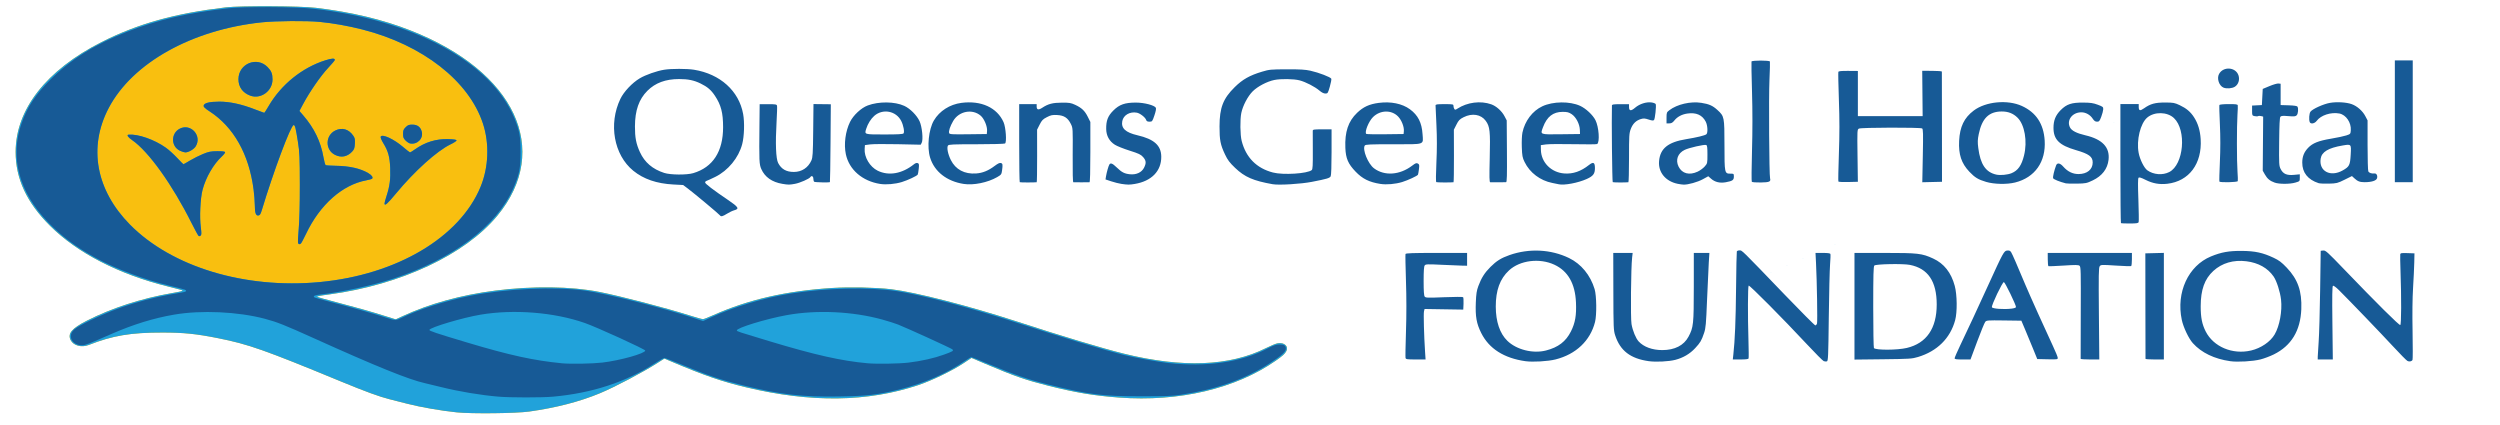 <?xml version="1.0" encoding="UTF-8" standalone="no"?>
<!-- Created with Inkscape (http://www.inkscape.org/) -->

<svg
   xmlns:dc="http://purl.org/dc/elements/1.1/"
   xmlns:cc="http://creativecommons.org/ns#"
   xmlns:rdf="http://www.w3.org/1999/02/22-rdf-syntax-ns#"
   xmlns:svg="http://www.w3.org/2000/svg"
   xmlns="http://www.w3.org/2000/svg"
   xmlns:sodipodi="http://sodipodi.sourceforge.net/DTD/sodipodi-0.dtd"
   xmlns:inkscape="http://www.inkscape.org/namespaces/inkscape"
   width="200"
   height="34"
   viewBox="0 0 46.014 7.646"
   version="1.1"
   id="svg5506"
   inkscape:version="0.92.4 (5da689c313, 2019-01-14)"
   sodipodi:docname="qghf-mobile-alt.svg">
  <defs
     id="defs5500" />
  <sodipodi:namedview
     id="base"
     pagecolor="#ffffff"
     bordercolor="#666666"
     borderopacity="1.0"
     inkscape:pageopacity="0.0"
     inkscape:pageshadow="2"
     inkscape:zoom="7.9195959"
     inkscape:cx="107.4381"
     inkscape:cy="20.978316"
     inkscape:document-units="mm"
     inkscape:current-layer="g6756"
     showgrid="false"
     units="px"
     inkscape:window-width="2560"
     inkscape:window-height="1330"
     inkscape:window-x="-12"
     inkscape:window-y="-12"
     inkscape:window-maximized="1" />
  <g
     inkscape:label="Layer 1"
     inkscape:groupmode="layer"
     id="layer1"
     transform="translate(0,-289.385)">
    <g
       transform="matrix(0.057,0,0,0.057,16.024,283.333)"
       id="g5483">
      <g
         id="g6756"
         transform="matrix(2.081,0,0,2.081,301.603,-251.23)">
        <g
           id="g6772"
           transform="matrix(0.494,0,0,0.494,-140.902,119.806)">
          <g
             id="g6075">
            <g
               id="g4749">
              <path
                 sodipodi:nodetypes="scssccccsccsssscscsssssccsscscssssccccsccccscsccscs"
                 inkscape:connector-curvature="0"
                 id="path4755"
                 d="m -138.243,233.151 c -4.911,-0.509 -11.276,-1.619 -15.449,-2.692 -1.965,-0.505 -4.465,-1.143 -5.556,-1.416 -3.173,-0.794 -7.558,-2.396 -15.214,-5.556 -24.187,-9.984 -29.072,-11.705 -38.629,-13.616 -6.878,-1.375 -10.832,-1.779 -17.462,-1.781 -10.025,-0.004 -15.684,0.949 -23.151,3.895 -2.273,0.897 -4.809,0.237 -5.699,-1.484 -1.067,-2.063 0.32,-3.724 5.154,-6.173 7.79,-3.948 17.145,-6.977 26.587,-8.611 2.983,-0.516 3.564,-0.675 3.305,-0.904 -0.061,-0.054 -2.107,-0.594 -4.548,-1.201 -15.45,-3.842 -28.41,-10.52 -36.996,-19.062 -7.321,-7.284 -10.81,-14.759 -10.81,-23.163 0,-13.378 9.667,-25.746 26.982,-34.519 11.404,-5.779 23.033,-9.03 39.02,-10.911 4.698,-0.553 23.302,-0.461 28.31,0.14 11.259,1.35 20.941,3.667 29.73,7.113 32.811,12.865 44.352,37.462 27.286,58.154 -10.084,12.227 -30.341,21.726 -52.782,24.751 -3.393,0.457 -3.99,0.583 -3.777,0.797 0.074,0.074 2.8,0.833 6.057,1.685 6.599,1.727 10.113,2.723 15.155,4.294 l 3.412,1.064 2.012,-0.936 c 8.505,-3.958 18.542,-6.737 29.258,-8.101 11.758,-1.497 23.839,-1.342 32.682,0.417 6.789,1.351 20.746,4.986 28.292,7.368 2.1,0.663 4.005,1.206 4.233,1.206 0.228,0 1.725,-0.582 3.325,-1.293 11.028,-4.898 22.942,-7.619 37.306,-8.519 5.649,-0.354 13.607,-0.183 18.527,0.397 7.435,0.877 24.31,5.206 39.284,10.078 14.392,4.682 27.03,8.483 33.734,10.145 18.396,4.561 33.404,3.966 44.784,-1.778 1.417,-0.715 3.038,-1.381 3.602,-1.48 2.019,-0.353 3.475,0.967 2.704,2.45 -0.457,0.879 -1.12,1.48 -3.333,3.024 -12.61,8.797 -30.399,12.982 -49.212,11.579 -7.834,-0.584 -13.607,-1.549 -22.225,-3.713 -7.083,-1.779 -10.671,-3.029 -19.67,-6.851 l -4.456,-1.893 -2.423,1.617 c -3.537,2.36 -10.083,5.532 -14.341,6.949 -15.976,5.316 -33.6,5.541 -53.964,0.69 -7.686,-1.831 -13.18,-3.728 -23.722,-8.19 l -2.026,-0.858 -2.075,1.329 c -4.658,2.983 -13.385,7.578 -18.181,9.574 -6.308,2.625 -13.736,4.55 -22.127,5.732 -4.212,0.593 -18.163,0.75 -22.916,0.257 z"
                 style="fill:#f9bf0f;stroke-width:0.265" />
              <path
                 sodipodi:nodetypes="scssccccsccsssscscsssssccsscscssssccccsccccscsccscsssscsssssccccsccscccscsscscsccscccsscccccccccscscccsccccsccccscccscssccscccccccsccccscsccsccsscc"
                 inkscape:connector-curvature="0"
                 id="path4753"
                 d="m -138.243,233.151 c -4.911,-0.509 -11.276,-1.619 -15.449,-2.692 -1.965,-0.505 -4.465,-1.143 -5.556,-1.416 -3.173,-0.794 -7.558,-2.396 -15.214,-5.556 -24.187,-9.984 -29.072,-11.705 -38.629,-13.616 -6.878,-1.375 -10.832,-1.779 -17.462,-1.781 -10.025,-0.004 -15.684,0.949 -23.151,3.895 -2.273,0.897 -4.809,0.237 -5.699,-1.484 -1.067,-2.063 0.32,-3.724 5.154,-6.173 7.79,-3.948 17.145,-6.977 26.587,-8.611 2.983,-0.516 3.564,-0.675 3.305,-0.904 -0.061,-0.054 -2.107,-0.594 -4.548,-1.201 -15.45,-3.842 -28.41,-10.52 -36.996,-19.062 -7.321,-7.284 -10.81,-14.759 -10.81,-23.163 0,-13.378 9.667,-25.746 26.982,-34.519 11.404,-5.779 23.033,-9.03 39.02,-10.911 4.698,-0.553 23.302,-0.461 28.31,0.14 11.259,1.35 20.941,3.667 29.73,7.113 32.811,12.865 44.352,37.462 27.286,58.154 -10.084,12.227 -30.341,21.726 -52.782,24.751 -3.393,0.457 -3.99,0.583 -3.777,0.797 0.074,0.074 2.8,0.833 6.057,1.685 6.599,1.727 10.113,2.723 15.155,4.294 l 3.412,1.064 2.012,-0.936 c 8.505,-3.958 18.542,-6.737 29.258,-8.101 11.758,-1.497 23.839,-1.342 32.682,0.417 6.789,1.351 20.746,4.986 28.292,7.368 2.1,0.663 4.005,1.206 4.233,1.206 0.228,0 1.725,-0.582 3.325,-1.293 11.028,-4.898 22.942,-7.619 37.306,-8.519 5.649,-0.354 13.607,-0.183 18.527,0.397 7.435,0.877 24.31,5.206 39.284,10.078 14.392,4.682 27.03,8.483 33.734,10.145 18.396,4.561 33.404,3.966 44.784,-1.778 1.417,-0.715 3.038,-1.381 3.602,-1.48 2.019,-0.353 3.475,0.967 2.704,2.45 -0.457,0.879 -1.12,1.48 -3.333,3.024 -12.61,8.797 -30.399,12.982 -49.212,11.579 -7.834,-0.584 -13.607,-1.549 -22.225,-3.713 -7.083,-1.779 -10.671,-3.029 -19.67,-6.851 l -4.456,-1.893 -2.423,1.617 c -3.537,2.36 -10.083,5.532 -14.341,6.949 -15.976,5.316 -33.6,5.541 -53.964,0.69 -7.686,-1.831 -13.18,-3.728 -23.722,-8.19 l -2.026,-0.858 -2.075,1.329 c -4.658,2.983 -13.385,7.578 -18.181,9.574 -6.308,2.625 -13.736,4.55 -22.127,5.732 -4.212,0.593 -18.163,0.75 -22.916,0.257 z m -42.965,-40.908 c 24.15,-2.273 43.993,-14.021 50.539,-29.919 2.528,-6.139 2.812,-13.556 0.76,-19.836 -4.379,-13.403 -18.944,-24.767 -37.938,-29.601 -4.359,-1.109 -9.099,-1.953 -13.323,-2.371 -4.094,-0.405 -13.753,-0.333 -18.224,0.137 -21.937,2.304 -40.602,12.734 -48.056,26.855 -6.518,12.348 -4.052,25.86 6.703,36.732 13.129,13.27 36.084,20.212 59.539,18.003 z m -6.786,-12.286 c -0.085,-0.222 0.008,-2.216 0.207,-4.432 0.23,-2.569 0.357,-7.576 0.348,-13.818 -0.012,-8.749 -0.075,-10.183 -0.596,-13.494 -0.699,-4.447 -0.914,-5.292 -1.344,-5.292 -0.89,0 -6.302,14.46 -10.003,26.723 -0.382,1.266 -0.6,1.605 -1.074,1.672 -0.81,0.115 -1.125,-0.799 -1.125,-3.263 0,-1.074 -0.179,-3.316 -0.397,-4.981 -1.444,-11.017 -6.268,-19.561 -13.797,-24.441 -1.475,-0.956 -1.936,-1.396 -1.883,-1.795 0.111,-0.836 1.799,-1.267 4.965,-1.267 3.3,-1.7e-4 7.003,0.811 11.211,2.457 1.49,0.583 2.775,1.059 2.857,1.059 0.081,0 0.691,-0.934 1.354,-2.076 3.944,-6.789 10.538,-12.118 17.843,-14.423 2.076,-0.655 2.982,-0.69 2.982,-0.116 0,0.144 -0.966,1.292 -2.146,2.551 -2.282,2.434 -5.738,7.419 -7.757,11.189 l -1.224,2.285 1.223,1.42 c 3.438,3.989 5.482,8.225 6.338,13.137 0.218,1.253 0.524,2.357 0.68,2.453 0.155,0.096 1.574,0.192 3.153,0.213 4.281,0.057 7.721,0.828 10.211,2.287 1.125,0.659 1.619,1.369 1.227,1.762 -0.121,0.121 -0.928,0.35 -1.795,0.509 -7.526,1.384 -14.599,7.655 -18.946,16.801 -0.755,1.588 -1.501,2.975 -1.658,3.082 -0.438,0.299 -0.684,0.241 -0.854,-0.201 z m -31.216,-2.186 c -0.164,-0.104 -1.161,-1.915 -2.215,-4.025 -6.046,-12.099 -13.516,-22.535 -18.673,-26.087 -1.363,-0.939 -1.828,-1.663 -1.105,-1.721 2.987,-0.242 8.128,1.564 11.692,4.106 0.91,0.649 2.495,2.08 3.522,3.181 1.027,1.1 1.924,2 1.992,2 0.068,0 1.002,-0.528 2.076,-1.173 1.073,-0.645 2.904,-1.561 4.068,-2.035 1.824,-0.743 2.443,-0.865 4.473,-0.878 1.564,-0.01 2.392,0.088 2.462,0.292 0.058,0.169 -0.39,0.764 -0.994,1.323 -2.671,2.469 -5.059,6.6 -6.094,10.541 -0.698,2.656 -0.97,8.578 -0.541,11.766 0.237,1.764 0.231,2.304 -0.032,2.567 -0.183,0.183 -0.467,0.247 -0.631,0.143 z m 58.374,-10.235 c 0,-0.214 0.282,-1.256 0.627,-2.315 1.011,-3.105 1.307,-5.357 1.159,-8.826 -0.151,-3.552 -0.648,-5.32 -2.213,-7.863 -0.528,-0.858 -0.875,-1.712 -0.788,-1.939 0.384,-1 4.123,0.703 7.035,3.206 1.091,0.938 2.073,1.709 2.182,1.714 0.109,0.005 0.764,-0.394 1.455,-0.886 3.291,-2.343 6.679,-3.395 10.561,-3.282 1.849,0.054 2.602,0.171 2.602,0.403 0,0.18 -0.833,0.727 -1.852,1.215 -4.277,2.051 -11.351,8.419 -17.179,15.467 -2.709,3.276 -3.591,4.039 -3.591,3.108 z m -15.538,-15.246 c -3.162,-1.565 -3.109,-6.114 0.088,-7.662 2.127,-1.029 4.21,-0.427 5.617,1.625 0.524,0.763 0.603,1.155 0.517,2.551 -0.085,1.387 -0.226,1.781 -0.883,2.48 -1.512,1.608 -3.403,1.964 -5.339,1.006 z m -48.684,-1.289 c -2.905,-1.319 -2.945,-5.508 -0.066,-6.954 3.458,-1.738 7.028,2.244 4.981,5.556 -0.574,0.929 -2.249,1.907 -3.266,1.907 -0.291,0 -1.033,-0.229 -1.648,-0.508 z m 72.228,-2.308 c -0.326,-0.066 -0.951,-0.477 -1.389,-0.915 -0.666,-0.666 -0.796,-1.006 -0.796,-2.078 0,-1.079 0.129,-1.411 0.814,-2.096 0.682,-0.682 1.019,-0.814 2.081,-0.814 1.561,0 2.527,0.682 2.945,2.077 0.66,2.204 -1.335,4.293 -3.655,3.826 z m -50.192,-15.016 c -2.381,-0.88 -3.711,-2.741 -3.698,-5.175 0.025,-4.856 5.799,-7.24 9.159,-3.782 1.199,1.234 1.536,2.087 1.536,3.89 0,3.627 -3.681,6.293 -6.996,5.068 z m 602.253,-11.35 c -266.155,116.449 -133.077,58.225 0,0 z"
                 style="fill:#21a2da;stroke-width:0.265" />
            </g>
            <g
               id="g4839">
              <g
                 transform="translate(3.8791446e-6)"
                 id="g4809">
                <path
                   sodipodi:nodetypes="cccccsscssccccsssscscscscccccscsccscscccsscscscscssssscscccssscsccsccscscscsscccsssssccccsccscscscsccsccccccccsccscccccccsccccccccccsccccccccscssccccccccccsccccscsccsccss"
                   inkscape:connector-curvature="0"
                   id="path4751"
                   d="m -125.116,228.225 c -5.636,-0.483 -12.353,-1.608 -17.992,-3.014 -1.965,-0.49 -4.227,-1.036 -5.027,-1.214 -5.066,-1.125 -15.324,-5.276 -34.907,-14.125 -9.125,-4.123 -11.57,-5.094 -15.364,-6.099 -8.478,-2.245 -19.982,-2.774 -28.504,-1.31 -6.425,1.103 -12.773,3.054 -19.518,5.996 -7.535,3.287 -8.451,3.64 -9.472,3.644 -1.871,0.009 -3.466,-1.26 -3.466,-2.758 0,-1.738 1.04,-2.608 6.017,-5.039 8.744,-4.27 18.09,-7.122 28.749,-8.774 1.458,-0.226 1.801,-0.518 1.058,-0.902 -0.218,-0.113 -2.242,-0.64 -4.498,-1.171 -8.005,-1.885 -17.259,-5.364 -23.68,-8.9 -6.105,-3.362 -10.609,-6.742 -14.817,-11.118 -9.151,-9.516 -12.062,-20.442 -8.294,-31.126 1.796,-5.092 4.351,-8.968 8.944,-13.568 6.404,-6.414 14.033,-11.186 24.238,-15.16 9.649,-3.758 19.244,-5.976 31.865,-7.366 4.869,-0.536 21.082,-0.451 26.419,0.139 31.546,3.488 56.044,16.77 63.278,34.31 1.658,4.02 1.981,5.768 1.981,10.716 0,5.13 -0.391,7.092 -2.265,11.377 -5.218,11.928 -19.051,22.31 -37.951,28.483 -6.275,2.05 -16.501,4.27 -22.495,4.884 -1.849,0.189 -2.519,0.465 -2.109,0.868 0.144,0.142 2.406,0.796 5.025,1.454 5.491,1.378 14.971,4.058 17.84,5.044 2.443,0.839 2.887,0.84 4.538,0.003 5.124,-2.597 13.868,-5.397 21.808,-6.986 11.214,-2.243 26.354,-2.911 36.002,-1.588 6.2,0.85 24.575,5.483 33.67,8.489 l 3.261,1.078 2.559,-1.187 c 7.083,-3.286 16.551,-6.119 24.917,-7.455 11.096,-1.773 24.496,-2.09 33.306,-0.788 C 7.43,196.16 22.901,200.211 36.861,204.713 c 15.349,4.95 28.285,8.854 34.475,10.403 3.27,0.819 10.831,2.189 14.023,2.542 12.011,1.328 22.854,-0.248 31.076,-4.516 2.038,-1.058 2.751,-1.298 3.85,-1.298 1.52,0 1.984,0.314 1.984,1.345 0,0.923 -1.345,2.139 -5.002,4.526 -7.633,4.981 -16.838,8.25 -27.938,9.921 -2.613,0.393 -4.839,0.477 -12.568,0.473 -12.348,-0.006 -16.221,-0.496 -29.104,-3.683 -6.144,-1.52 -10.723,-3.097 -18.762,-6.464 -2.825,-1.183 -5.26,-2.151 -5.412,-2.151 -0.152,0 -0.937,0.461 -1.743,1.024 -5.78,4.036 -13.078,7.22 -21.045,9.183 -6.607,1.627 -9.926,2.008 -18.787,2.156 -11.619,0.194 -18.368,-0.591 -30.223,-3.514 -6.874,-1.695 -10.809,-3.019 -18.54,-6.237 -3.1,-1.291 -5.828,-2.347 -6.061,-2.347 -0.234,0 -1.567,0.743 -2.962,1.651 -9.069,5.9 -19.704,9.387 -32.039,10.507 -3.477,0.316 -13.464,0.31 -17.198,-0.01 z m 32.678,-10.697 c 5.554,-0.649 13.492,-2.871 13.492,-3.776 0,-0.407 -15.253,-7.366 -19.019,-8.677 -9.649,-3.359 -22.218,-4.357 -32.707,-2.599 -5.591,0.937 -15.803,3.973 -16.066,4.776 -0.105,0.32 1.843,0.974 11.7,3.93 13.533,4.058 21.133,5.722 30.03,6.574 2.63,0.252 9.532,0.127 12.569,-0.228 z m 96.176,0.008 c 4.022,-0.479 8.103,-1.397 11.111,-2.497 2.953,-1.08 3.162,-1.214 2.646,-1.686 -0.391,-0.358 -13.981,-6.559 -17.066,-7.788 -0.873,-0.348 -3.076,-1.044 -4.895,-1.548 -9.267,-2.566 -20.552,-3.1 -29.936,-1.416 -6.547,1.175 -16.015,4.079 -15.763,4.835 0.109,0.326 0.138,0.335 10.113,3.345 14.452,4.361 22.747,6.227 30.956,6.964 2.874,0.258 9.866,0.144 12.834,-0.21 z M -181.208,192.242 c 24.15,-2.273 43.993,-14.021 50.539,-29.919 2.528,-6.139 2.812,-13.556 0.76,-19.836 -4.379,-13.403 -18.944,-24.767 -37.938,-29.601 -4.359,-1.109 -9.099,-1.953 -13.323,-2.371 -4.094,-0.405 -13.753,-0.333 -18.224,0.137 -21.937,2.304 -40.602,12.734 -48.056,26.855 -6.518,12.348 -4.052,25.86 6.703,36.732 13.129,13.27 36.084,20.212 59.539,18.003 z m -6.786,-12.286 c -0.085,-0.222 0.008,-2.216 0.207,-4.432 0.23,-2.569 0.357,-7.576 0.348,-13.818 -0.012,-8.749 -0.075,-10.183 -0.596,-13.494 -0.699,-4.447 -0.914,-5.292 -1.344,-5.292 -0.89,0 -6.302,14.46 -10.003,26.723 -0.382,1.266 -0.6,1.605 -1.074,1.672 -0.81,0.115 -1.125,-0.799 -1.125,-3.263 0,-1.074 -0.179,-3.316 -0.397,-4.981 -1.444,-11.017 -6.268,-19.561 -13.797,-24.441 -1.475,-0.956 -1.936,-1.396 -1.883,-1.795 0.111,-0.836 1.799,-1.267 4.965,-1.267 3.3,-1.7e-4 7.003,0.811 11.211,2.457 1.49,0.583 2.775,1.059 2.857,1.059 0.081,0 0.691,-0.934 1.354,-2.076 3.944,-6.789 10.538,-12.118 17.843,-14.423 2.076,-0.655 2.982,-0.69 2.982,-0.116 0,0.144 -0.966,1.292 -2.146,2.551 -2.282,2.434 -5.738,7.419 -7.757,11.189 l -1.224,2.285 1.223,1.42 c 3.438,3.989 5.482,8.225 6.338,13.137 0.218,1.253 0.524,2.357 0.68,2.453 0.155,0.096 1.574,0.192 3.153,0.213 4.281,0.057 7.721,0.828 10.211,2.287 1.125,0.659 1.619,1.369 1.227,1.762 -0.121,0.121 -0.928,0.35 -1.795,0.509 -7.526,1.384 -14.599,7.655 -18.946,16.801 -0.755,1.588 -1.501,2.975 -1.658,3.082 -0.438,0.299 -0.684,0.241 -0.854,-0.201 z m -31.216,-2.186 c -0.164,-0.104 -1.161,-1.915 -2.215,-4.025 -6.046,-12.099 -13.516,-22.535 -18.673,-26.087 -1.363,-0.939 -1.828,-1.663 -1.105,-1.721 2.987,-0.242 8.128,1.564 11.692,4.106 0.91,0.649 2.495,2.08 3.522,3.181 1.027,1.1 1.924,2 1.992,2 0.068,0 1.002,-0.528 2.076,-1.173 1.073,-0.645 2.904,-1.561 4.068,-2.035 1.824,-0.743 2.443,-0.865 4.473,-0.878 1.564,-0.01 2.392,0.088 2.462,0.292 0.058,0.169 -0.39,0.764 -0.994,1.323 -2.671,2.469 -5.059,6.6 -6.094,10.541 -0.698,2.656 -0.97,8.578 -0.54,11.766 0.237,1.764 0.231,2.304 -0.032,2.567 -0.183,0.183 -0.467,0.247 -0.631,0.143 z m 58.374,-10.235 c 0,-0.214 0.282,-1.256 0.627,-2.315 1.011,-3.105 1.307,-5.357 1.159,-8.826 -0.151,-3.552 -0.648,-5.32 -2.213,-7.863 -0.528,-0.858 -0.875,-1.712 -0.788,-1.939 0.384,-1 4.123,0.703 7.035,3.206 1.091,0.938 2.073,1.709 2.182,1.714 0.109,0.005 0.764,-0.394 1.455,-0.886 3.291,-2.343 6.679,-3.395 10.561,-3.282 1.849,0.054 2.602,0.171 2.602,0.403 0,0.18 -0.833,0.727 -1.852,1.215 -4.277,2.051 -11.351,8.419 -17.179,15.467 -2.709,3.276 -3.591,4.039 -3.591,3.108 z m -15.538,-15.246 c -3.162,-1.565 -3.109,-6.114 0.088,-7.662 2.127,-1.029 4.21,-0.427 5.617,1.625 0.524,0.763 0.603,1.155 0.517,2.551 -0.085,1.387 -0.226,1.781 -0.883,2.48 -1.512,1.608 -3.403,1.964 -5.339,1.006 z m -48.684,-1.289 c -2.905,-1.319 -2.945,-5.508 -0.066,-6.954 3.458,-1.738 7.028,2.244 4.981,5.556 -0.574,0.929 -2.249,1.907 -3.266,1.907 -0.291,0 -1.033,-0.229 -1.648,-0.508 z m 72.228,-2.308 c -0.326,-0.066 -0.951,-0.477 -1.389,-0.915 -0.666,-0.666 -0.796,-1.006 -0.796,-2.078 0,-1.079 0.129,-1.411 0.814,-2.096 0.682,-0.682 1.019,-0.814 2.081,-0.814 1.561,0 2.527,0.682 2.945,2.077 0.66,2.204 -1.335,4.293 -3.655,3.826 z m -50.192,-15.016 c -2.381,-0.88 -3.711,-2.741 -3.698,-5.175 0.025,-4.856 5.799,-7.24 9.159,-3.782 1.199,1.234 1.536,2.087 1.536,3.89 0,3.627 -3.681,6.293 -6.996,5.068 z"
                   style="fill:#175a96;stroke-width:0.265" />
              </g>
            </g>
          </g>
          <g
             transform="matrix(24.092,0,0,24.092,-5.722,-6974.181)"
             id="layer1-5"
             inkscape:label="Layer 1">
            <g
               id="g5483-6"
               transform="matrix(0.042,0,0,0.042,0.918,289.55)">
              <g
                 id="g4749-8">
                <path
                   sodipodi:nodetypes="cc"
                   inkscape:connector-curvature="0"
                   id="path4753-4"
                   d="m 399.232,122.326 c -266.155,116.449 -133.077,58.225 0,0 z"
                   style="fill:#21a2da;stroke-width:0.265" />
              </g>
              <g
                 id="g4839-2">
                <g
                   transform="translate(3.8791446e-6)"
                   id="g4809-6">
                  <path
                     inkscape:connector-curvature="0"
                     id="path4751-4"
                     d="m -274.83,142.317 c -162.062,104.731 -81.031,52.366 0,0 z m 453.845,70.592 c -6.661,-0.941 -11.296,-3.889 -13.717,-8.726 -1.486,-2.968 -1.864,-5.102 -1.688,-9.525 0.105,-2.645 0.264,-3.674 0.782,-5.07 0.942,-2.539 1.944,-4.122 3.763,-5.941 1.876,-1.876 3.326,-2.778 5.925,-3.686 6.117,-2.137 12.835,-1.799 18.472,0.929 3.757,1.818 6.624,5.306 7.937,9.655 0.606,2.008 0.681,7.993 0.127,10.186 -1.466,5.803 -5.922,10.034 -12.249,11.628 -2.368,0.597 -7.062,0.872 -9.352,0.549 z m 6.368,-3.321 c 3.824,-0.982 6.181,-2.785 7.757,-5.934 1.331,-2.659 1.735,-4.995 1.557,-9 -0.259,-5.828 -2.485,-9.725 -6.676,-11.686 -4.607,-2.156 -10.709,-1.394 -14.12,1.764 -2.804,2.596 -4.11,6.175 -4.099,11.238 0.01,4.654 1.253,8.332 3.584,10.601 2.851,2.776 7.947,4.057 11.996,3.017 z m 31.914,3.313 c -5.695,-0.799 -8.872,-3.239 -10.43,-8.011 -0.505,-1.548 -0.539,-2.347 -0.565,-13.617 l -0.029,-11.972 h 3.011 3.011 l -0.162,1.389 c -0.368,3.155 -0.515,18.837 -0.193,20.704 0.354,2.053 1.332,4.426 2.222,5.389 1.58,1.71 4.236,2.681 7.333,2.681 3.854,0 6.692,-1.451 8.135,-4.158 1.538,-2.886 1.641,-3.85 1.645,-15.487 l 0.004,-10.517 h 2.419 2.419 l -0.191,2.977 c -0.105,1.637 -0.345,6.846 -0.535,11.576 -0.304,7.61 -0.411,8.795 -0.926,10.306 -0.82,2.404 -1.14,2.948 -2.776,4.715 -1.631,1.762 -3.717,2.986 -6.164,3.617 -2.043,0.527 -5.992,0.723 -8.226,0.41 z m 54.319,-0.006 c -0.286,-0.107 -2.621,-2.448 -5.19,-5.203 -7.464,-8.005 -17.874,-18.488 -18.121,-18.248 -0.266,0.258 -0.301,9.392 -0.065,16.977 0.09,2.91 0.108,5.44 0.039,5.622 -0.087,0.231 -0.846,0.331 -2.512,0.331 h -2.387 l 0.17,-1.521 c 0.492,-4.39 0.746,-10.567 0.846,-20.571 0.061,-6.112 0.167,-11.261 0.235,-11.443 0.068,-0.182 0.447,-0.331 0.842,-0.331 0.818,0 0.275,-0.533 14.083,13.824 5.003,5.202 9.252,9.459 9.441,9.459 0.189,0 0.426,-0.257 0.526,-0.572 0.185,-0.582 -0.023,-13.153 -0.311,-18.809 l -0.158,-3.109 h 2.25 c 1.557,0 2.289,0.102 2.377,0.331 0.07,0.182 0.022,1.641 -0.107,3.241 -0.129,1.601 -0.308,9.002 -0.397,16.448 -0.148,12.306 -0.203,13.548 -0.602,13.653 -0.241,0.063 -0.673,0.028 -0.958,-0.079 z m 126.209,0.014 c -4.948,-0.699 -8.946,-2.621 -11.63,-5.592 -1.289,-1.427 -2.948,-4.921 -3.44,-7.246 -1.798,-8.503 2.01,-16.778 9.06,-19.685 3.199,-1.319 5.588,-1.746 9.589,-1.711 4.111,0.035 6.486,0.549 9.864,2.134 1.658,0.778 2.448,1.373 4.058,3.058 3.455,3.617 4.75,7.302 4.53,12.897 -0.263,6.679 -3.104,11.355 -8.531,14.038 -1.164,0.576 -3.031,1.277 -4.15,1.559 -2.368,0.597 -7.062,0.872 -9.352,0.549 z m 6.429,-3.315 c 3.091,-0.729 5.99,-2.702 7.331,-4.992 1.53,-2.61 2.384,-7.26 1.984,-10.793 -0.276,-2.432 -1.354,-5.798 -2.298,-7.171 -1.816,-2.644 -4.738,-4.284 -8.456,-4.748 -4.007,-0.5 -7.568,0.539 -10.252,2.992 -2.717,2.483 -3.929,5.857 -3.935,10.955 -0.004,3.503 0.407,5.587 1.547,7.836 2.422,4.779 8.348,7.271 14.078,5.92 z m 48.524,3.22 c -0.308,-0.169 -2.314,-2.203 -4.456,-4.519 -3.784,-4.09 -13.626,-14.322 -16.773,-17.438 -0.93,-0.921 -1.68,-1.464 -1.864,-1.351 -0.23,0.142 -0.275,3.069 -0.177,11.529 l 0.131,11.339 h -2.343 -2.343 l 0.006,-0.86 c 0.003,-0.473 0.133,-2.586 0.288,-4.696 0.155,-2.11 0.361,-9.313 0.457,-16.007 l 0.175,-12.171 0.785,-0.089 c 0.716,-0.081 1.275,0.421 6.34,5.689 10.3,10.714 17.272,17.631 17.579,17.441 0.33,-0.204 0.364,-8.303 0.069,-16.722 -0.092,-2.637 -0.128,-4.993 -0.08,-5.236 0.075,-0.377 0.404,-0.43 2.249,-0.365 l 2.162,0.076 -0.058,2.778 c -0.032,1.528 -0.199,5.076 -0.373,7.885 -0.202,3.27 -0.257,8.175 -0.154,13.632 0.089,4.688 0.078,8.65 -0.024,8.803 -0.32,0.48 -1.014,0.603 -1.596,0.283 z m -310.988,-0.903 c -0.066,-0.255 -0.004,-3.967 0.138,-8.25 0.17,-5.122 0.167,-10.51 -0.007,-15.743 -0.146,-4.376 -0.209,-8.104 -0.14,-8.286 0.096,-0.256 2.267,-0.331 9.621,-0.331 h 9.497 v 1.984 1.984 l -1.124,-0.005 c -0.618,-0.003 -3.506,-0.121 -6.416,-0.264 -4.841,-0.237 -5.32,-0.221 -5.622,0.188 -0.233,0.315 -0.331,1.74 -0.331,4.843 0,3.112 0.097,4.522 0.331,4.827 0.297,0.387 0.906,0.406 6.019,0.196 3.129,-0.129 5.784,-0.139 5.9,-0.022 0.116,0.116 0.176,1.033 0.133,2.038 l -0.079,1.826 -6.006,-0.097 -6.006,-0.097 -0.182,0.723 c -0.178,0.707 0.005,7.628 0.33,12.501 l 0.163,2.447 h -3.048 c -2.681,0 -3.063,-0.056 -3.168,-0.463 z m 139.362,-16.055 v -16.555 l 9.34,1e-5 c 10.412,1e-5 11.58,0.135 15.078,1.738 3.369,1.544 5.598,4.366 6.709,8.495 0.746,2.773 0.806,8.148 0.119,10.669 -1.528,5.607 -5.583,9.615 -11.54,11.407 -1.846,0.555 -2.58,0.603 -10.844,0.698 l -8.864,0.102 z m 16.247,12.939 c 6.111,-1.453 9.281,-6.059 9.281,-13.487 0,-7.192 -2.716,-11.202 -8.33,-12.298 -2.173,-0.424 -10.562,-0.267 -11.034,0.206 -0.272,0.272 -0.343,2.96 -0.343,12.876 0,6.893 0.099,12.631 0.219,12.751 0.678,0.677 7.283,0.645 10.207,-0.05 z m 14.841,3.201 c 0,-0.208 0.786,-2.024 1.748,-4.035 2.569,-5.375 5.203,-11.033 8.556,-18.382 4.793,-10.502 5.023,-10.925 6.018,-11.021 0.647,-0.063 0.933,0.061 1.227,0.529 0.36,0.574 1.9,4.102 4.404,10.093 1.246,2.981 6.388,14.4 8.582,19.06 0.814,1.728 1.48,3.369 1.48,3.646 0,0.472 -0.203,0.499 -3.183,0.43 l -3.183,-0.074 -1.29,-3.175 c -0.71,-1.746 -1.82,-4.425 -2.466,-5.953 l -1.176,-2.778 -5.397,-0.074 c -5.085,-0.07 -5.422,-0.044 -5.821,0.444 -0.233,0.285 -1.357,3.027 -2.498,6.093 l -2.075,5.576 h -2.462 c -1.958,0 -2.463,-0.077 -2.463,-0.378 z m 17.661,-15.404 c 0.845,-0.102 1.389,-0.296 1.389,-0.497 0,-0.688 -3.386,-7.669 -3.756,-7.742 -0.43,-0.085 -3.924,7.24 -3.721,7.802 0.172,0.478 3.664,0.729 6.088,0.438 z m 21.463,15.583 c -0.019,-0.109 -0.006,-6.573 0.029,-14.363 0.057,-12.818 0.022,-14.199 -0.368,-14.523 -0.356,-0.296 -1.217,-0.307 -4.959,-0.063 -2.49,0.162 -4.612,0.243 -4.714,0.18 -0.102,-0.063 -0.192,-1.013 -0.199,-2.11 l -0.013,-1.995 h 13.067 13.067 v 1.969 c 0,1.083 -0.103,2.033 -0.229,2.11 -0.126,0.078 -2.287,0.008 -4.803,-0.156 -4.373,-0.285 -4.591,-0.276 -4.958,0.205 -0.328,0.43 -0.366,2.568 -0.258,14.724 l 0.126,14.221 h -2.876 c -1.582,0 -2.892,-0.089 -2.91,-0.198 z m 20.129,0 c -0.007,-0.109 -0.021,-7.521 -0.031,-16.47 l -0.018,-16.272 2.875,-0.074 2.875,-0.074 v 16.545 16.545 h -2.844 c -1.564,0 -2.85,-0.089 -2.857,-0.198 z m -7.619,-42.135 c -0.095,-0.073 -0.173,-8.415 -0.173,-18.539 v -18.407 l 2.844,2e-5 2.844,2e-5 v 0.863 c 0,1.224 0.412,1.331 1.676,0.434 1.949,-1.383 3.438,-1.79 6.527,-1.782 2.543,0.006 2.925,0.076 4.51,0.821 2.085,0.98 3.37,2.064 4.461,3.765 1.227,1.912 1.893,4.109 2.056,6.784 0.466,7.635 -3.606,13.077 -10.366,13.853 -2.421,0.278 -4.507,-0.094 -6.692,-1.192 -1.407,-0.707 -2.008,-0.891 -2.221,-0.678 -0.21,0.21 -0.225,2.12 -0.055,6.804 0.13,3.581 0.167,6.708 0.082,6.949 -0.129,0.365 -0.582,0.439 -2.737,0.448 -1.42,0.006 -2.66,-0.049 -2.755,-0.121 z m 14.991,-15.85 c 4.507,-2.299 5.439,-12.974 1.463,-16.746 -2.08,-1.973 -6.077,-2.05 -8.303,-0.161 -2.124,1.803 -3.394,7.01 -2.666,10.929 0.388,2.088 1.703,4.731 2.712,5.449 1.917,1.365 4.727,1.584 6.794,0.529 z m -449.875,13.469 c -0.21,-0.339 -7.992,-6.841 -9.96,-8.32 l -1.493,-1.123 -3.004,-0.158 c -5.192,-0.273 -9.277,-1.673 -12.47,-4.274 -6.02,-4.904 -7.747,-14.524 -4.004,-22.307 1.076,-2.238 3.656,-4.974 6.015,-6.379 1.82,-1.084 5.262,-2.293 7.587,-2.666 2.217,-0.356 7.058,-0.354 9.26,0.003 8.115,1.315 13.944,6.568 15.245,13.74 0.479,2.639 0.343,6.935 -0.297,9.368 -1.112,4.23 -4.383,8.203 -8.36,10.156 -1.222,0.6 -2.431,1.152 -2.685,1.226 -0.255,0.074 -0.463,0.298 -0.463,0.498 0,0.401 2.539,2.342 7.078,5.411 3.295,2.228 3.633,2.778 1.98,3.222 -0.548,0.148 -1.564,0.628 -2.258,1.069 -1.32,0.837 -1.895,0.979 -2.17,0.536 z m -8.316,-13.126 c 6.091,-1.807 9.27,-6.696 9.269,-14.258 -5.2e-4,-4.455 -0.634,-6.901 -2.528,-9.754 -1.204,-1.815 -2.349,-2.792 -4.484,-3.828 -2.054,-0.997 -3.848,-1.366 -6.64,-1.366 -4.197,0 -7.385,1.179 -9.848,3.642 -2.633,2.633 -3.841,6.088 -3.862,11.043 -0.014,3.469 0.364,5.423 1.549,8.004 1.458,3.175 3.914,5.277 7.53,6.446 1.957,0.633 6.99,0.673 9.014,0.073 z m 27.664,3.323 c -3.215,-0.539 -5.433,-2.099 -6.536,-4.6 -0.649,-1.472 -0.689,-2.404 -0.574,-13.645 l 0.066,-6.485 h 2.632 c 2.322,0 2.646,0.057 2.757,0.481 0.069,0.265 0.005,2.528 -0.143,5.03 -0.393,6.647 -0.208,11.405 0.495,12.751 0.998,1.909 2.541,2.782 4.9,2.772 2.43,-0.01 4.406,-1.312 5.415,-3.566 0.415,-0.927 0.485,-2.076 0.563,-9.281 l 0.089,-8.223 2.689,0.03 2.689,0.03 -0.089,12.029 c -0.049,6.616 -0.135,12.077 -0.191,12.135 -0.167,0.173 -4.569,0.082 -4.865,-0.101 -0.15,-0.093 -0.273,-0.519 -0.273,-0.947 0,-0.775 -0.572,-1.087 -0.93,-0.508 -0.33,0.533 -3.225,1.805 -4.754,2.087 -1.732,0.32 -2.083,0.321 -3.941,0.009 z m 30.369,0.029 c -5.534,-0.868 -9.636,-4.417 -10.657,-9.222 -0.657,-3.093 -0.137,-7.104 1.298,-10.028 1.026,-2.09 3.456,-4.35 5.496,-5.113 3.451,-1.291 8.363,-1.238 11.336,0.123 1.816,0.831 3.916,2.941 4.757,4.777 0.785,1.714 1.176,5.726 0.653,6.702 l -0.312,0.582 -7.066,-0.155 c -3.887,-0.086 -7.781,-0.057 -8.654,0.063 l -1.587,0.218 -0.082,1.14 c -0.186,2.583 1.618,5.618 4.043,6.805 3.441,1.684 7.591,0.945 11.266,-2.004 0.434,-0.348 0.847,-0.475 1.158,-0.356 0.42,0.161 0.462,0.39 0.319,1.754 -0.09,0.863 -0.233,1.68 -0.317,1.817 -0.259,0.418 -3.06,1.733 -4.908,2.303 -2.078,0.641 -4.871,0.887 -6.742,0.594 z m 7.248,-15.692 c 0.361,-0.435 -0.022,-2.496 -0.718,-3.861 -1.597,-3.131 -5.719,-3.908 -8.373,-1.578 -1.032,0.906 -2.008,2.471 -2.491,3.995 -0.572,1.805 -0.668,1.775 5.643,1.775 4.215,0 5.735,-0.085 5.939,-0.331 z m 18.676,15.691 c -5.254,-0.823 -9.084,-3.822 -10.424,-8.161 -1.014,-3.281 -0.455,-8.783 1.172,-11.541 1.739,-2.948 4.929,-4.989 8.536,-5.461 6.14,-0.803 11.087,1.466 13.095,6.006 0.699,1.58 1.02,6.239 0.455,6.603 -0.202,0.13 -4.211,0.237 -8.909,0.237 -7.3,0 -8.58,0.058 -8.805,0.397 -0.425,0.642 -0.029,2.651 0.885,4.486 1.475,2.961 4.252,4.442 7.847,4.185 2.04,-0.146 3.804,-0.864 5.767,-2.345 0.986,-0.744 1.566,-1.015 1.93,-0.899 0.565,0.179 0.609,0.472 0.35,2.358 -0.158,1.156 -0.266,1.299 -1.521,2.024 -2.919,1.685 -7.348,2.586 -10.378,2.111 z M 11.885,141.445 c 0.116,-1.383 -0.868,-3.772 -1.941,-4.715 -2.585,-2.269 -6.802,-1.465 -8.593,1.639 -0.953,1.651 -1.45,3.167 -1.229,3.744 0.143,0.371 0.852,0.413 5.923,0.351 l 5.761,-0.071 z m 41.693,16.425 c -0.745,-0.109 -2.158,-0.466 -3.139,-0.792 l -1.785,-0.594 0.157,-0.96 c 0.204,-1.245 0.775,-3.25 1.046,-3.672 0.377,-0.588 0.968,-0.356 2.241,0.878 1.589,1.54 2.428,1.976 4.142,2.153 1.964,0.203 3.628,-0.562 4.364,-2.006 0.75,-1.469 0.686,-2.236 -0.276,-3.332 -0.702,-0.8 -1.312,-1.09 -4.187,-1.997 -1.851,-0.583 -3.911,-1.407 -4.579,-1.831 -1.727,-1.095 -2.661,-2.787 -2.692,-4.875 -0.038,-2.611 0.515,-4.047 2.209,-5.739 1.876,-1.873 3.586,-2.474 7.027,-2.473 2.57,7.9e-4 5.738,0.826 6.176,1.609 0.144,0.257 -0.016,1.113 -0.44,2.36 -0.646,1.897 -0.692,1.957 -1.529,1.957 -0.622,0 -0.909,-0.143 -1.026,-0.513 -0.257,-0.811 -1.889,-2.09 -2.91,-2.282 -2.16,-0.405 -4.164,0.759 -4.513,2.621 -0.415,2.211 1.003,3.533 4.714,4.395 5.152,1.197 7.338,3.15 7.387,6.599 0.064,4.487 -3.001,7.649 -8.254,8.516 -1.625,0.268 -2.177,0.265 -4.132,-0.021 z m 46.995,0.106 c -6.033,-1.066 -8.702,-2.225 -11.686,-5.076 -1.707,-1.631 -2.3,-2.418 -3.121,-4.144 -1.446,-3.04 -1.727,-4.472 -1.717,-8.746 0.014,-5.795 1.107,-8.616 4.717,-12.173 2.445,-2.409 4.624,-3.641 8.5,-4.804 2.231,-0.67 2.715,-0.716 7.673,-0.732 4.084,-0.013 5.756,0.086 7.328,0.437 2.598,0.579 6.292,1.999 6.48,2.49 0.08,0.208 -0.129,1.327 -0.465,2.487 -0.581,2.012 -0.645,2.11 -1.378,2.11 -0.493,0 -1.149,-0.325 -1.827,-0.906 -1.423,-1.218 -4.283,-2.693 -6.183,-3.188 -1.812,-0.472 -5.834,-0.53 -7.844,-0.114 -2.267,0.469 -5.186,2.004 -6.711,3.529 -1.525,1.525 -3.06,4.444 -3.529,6.711 -0.423,2.046 -0.362,6.806 0.112,8.663 1.317,5.158 4.613,8.493 9.706,9.821 3.188,0.831 10.703,0.359 12.048,-0.757 0.293,-0.243 0.359,-1.445 0.331,-6.012 -0.019,-3.14 -0.027,-5.917 -0.017,-6.172 0.016,-0.412 0.34,-0.463 2.929,-0.463 h 2.91 v 7.029 c 0,4.258 -0.106,7.227 -0.269,7.532 -0.314,0.586 -1.039,0.802 -5.839,1.741 -3.397,0.665 -10.218,1.079 -12.148,0.738 z m 33.44,-0.092 c -3.486,-0.546 -5.578,-1.579 -7.717,-3.809 -2.329,-2.428 -3.049,-4.093 -3.186,-7.367 -0.208,-4.97 0.899,-8.279 3.649,-10.902 1.934,-1.845 3.772,-2.69 6.694,-3.079 3.774,-0.502 7.306,0.221 9.714,1.988 2.497,1.833 3.676,4.159 3.904,7.703 0.22,3.422 1.01,3.148 -9.051,3.148 -7.378,0 -8.663,0.057 -8.881,0.397 -0.794,1.236 1.007,5.676 2.871,7.075 3.253,2.443 7.99,2.11 11.844,-0.833 1.017,-0.776 1.319,-0.889 1.756,-0.656 0.469,0.251 0.506,0.448 0.341,1.779 -0.102,0.824 -0.243,1.589 -0.311,1.702 -0.233,0.38 -3.118,1.716 -4.88,2.259 -2.079,0.641 -4.871,0.887 -6.746,0.593 z m 7.257,-16.363 c 0.127,-1.319 -0.685,-3.409 -1.764,-4.543 -2.042,-2.145 -5.564,-2.071 -7.822,0.164 -1.345,1.331 -2.669,4.632 -2.09,5.211 0.1,0.1 2.749,0.149 5.887,0.11 l 5.706,-0.071 z m 48.07,16.464 c -0.291,-0.066 -1.184,-0.249 -1.984,-0.407 -3.76,-0.74 -6.986,-3.175 -8.606,-6.495 -0.667,-1.367 -0.768,-1.905 -0.864,-4.618 -0.061,-1.73 0.022,-3.701 0.191,-4.515 0.75,-3.613 3.111,-6.734 6.181,-8.17 3.305,-1.547 8.52,-1.608 11.731,-0.138 1.794,0.821 3.939,2.826 4.762,4.45 1.059,2.09 1.391,6.818 0.521,7.405 -0.159,0.108 -3.445,0.128 -7.301,0.046 -3.856,-0.082 -7.726,-0.048 -8.599,0.075 l -1.587,0.224 0.027,1.454 c 0.071,3.892 3.194,7.043 7.269,7.337 2.711,0.195 5.143,-0.643 7.675,-2.646 1.339,-1.059 1.83,-0.796 1.83,0.98 0,1.771 -0.537,2.479 -2.571,3.392 -2.705,1.214 -6.969,2.013 -8.674,1.625 z m 6.57,-16.869 c -0.064,-1.825 -1.192,-3.996 -2.542,-4.889 -0.898,-0.594 -1.371,-0.714 -2.818,-0.714 -2.948,7.9e-4 -4.859,1.494 -6.077,4.747 -0.885,2.366 -1.095,2.284 5.624,2.202 l 5.857,-0.071 z m 30.433,16.744 c -3.827,-0.757 -6.165,-3.592 -5.848,-7.088 0.354,-3.906 2.78,-5.864 8.4,-6.781 3.333,-0.544 5.832,-1.149 6.284,-1.522 0.512,-0.423 0.401,-2.738 -0.187,-3.89 -1.075,-2.108 -2.997,-2.955 -5.76,-2.541 -1.673,0.251 -3.066,0.996 -3.963,2.121 -0.572,0.717 -0.934,0.927 -1.599,0.927 l -0.86,1e-5 v -1.706 c 0,-1.62 0.044,-1.74 0.873,-2.373 2.431,-1.855 6.578,-2.816 9.913,-2.299 2.416,0.375 3.55,0.878 5.014,2.221 2.144,1.969 2.179,2.142 2.185,10.91 0.007,8.761 0.027,8.856 1.873,8.856 1.014,0 1.043,0.026 1.043,0.917 0,1.083 -0.397,1.36 -2.506,1.75 -1.812,0.335 -3.36,-0.037 -4.57,-1.1 l -0.866,-0.761 -1.687,0.927 c -1.621,0.891 -4.598,1.724 -5.982,1.673 -0.364,-0.013 -1.155,-0.122 -1.758,-0.241 z m 6.126,-3.787 c 0.729,-0.339 1.711,-1.057 2.183,-1.594 0.851,-0.969 0.858,-1 0.858,-3.754 0,-2.213 -0.08,-2.808 -0.393,-2.928 -0.576,-0.221 -5.306,0.855 -6.68,1.52 -2.146,1.039 -2.907,3.135 -1.886,5.194 1.077,2.172 3.331,2.767 5.918,1.563 z m 89.551,3.179 c -2.467,-0.73 -3.502,-1.36 -5.21,-3.166 -2.477,-2.619 -3.383,-5.357 -3.17,-9.577 0.222,-4.385 1.556,-7.154 4.532,-9.4 3.723,-2.811 10.477,-3.459 14.932,-1.434 4.419,2.009 6.759,5.541 7.093,10.702 0.427,6.618 -3.03,11.533 -9.189,13.062 -2.552,0.634 -6.492,0.552 -8.988,-0.187 z m 7.9,-2.707 c 2.004,-0.837 3.097,-2.39 3.867,-5.495 1.094,-4.409 0.201,-9.559 -2.04,-11.755 -1.339,-1.312 -2.905,-1.918 -4.923,-1.902 -3.959,0.031 -6.091,2.14 -7.093,7.017 -0.359,1.745 -0.383,2.479 -0.143,4.349 0.65,5.061 2.327,7.519 5.615,8.233 1.24,0.269 3.519,0.053 4.716,-0.447 z m 16.848,3.16 c -1.911,-0.476 -3.814,-1.247 -3.949,-1.599 -0.144,-0.374 0.343,-2.456 0.931,-3.99 0.338,-0.88 1.219,-0.737 2.181,0.355 1.402,1.592 2.968,2.356 4.806,2.345 2.649,-0.017 4.362,-1.426 4.365,-3.59 0.003,-1.815 -1.156,-2.668 -5.227,-3.848 -5.15,-1.493 -6.943,-3.278 -6.943,-6.914 0,-2.302 0.66,-3.925 2.238,-5.503 1.856,-1.856 3.373,-2.36 7.022,-2.331 2.264,0.018 3.096,0.141 4.498,0.668 1.606,0.603 1.717,0.698 1.682,1.431 -0.021,0.432 -0.297,1.47 -0.614,2.307 -0.51,1.346 -0.661,1.521 -1.307,1.521 -0.548,0 -0.89,-0.242 -1.37,-0.968 -0.784,-1.187 -2.147,-1.942 -3.506,-1.942 -2.814,0 -4.663,2.482 -3.51,4.712 0.521,1.007 2.072,1.798 4.752,2.423 5.302,1.236 7.661,3.738 7.204,7.638 -0.329,2.806 -2.005,4.981 -4.899,6.36 -1.89,0.9 -2.17,0.958 -4.914,1.006 -1.601,0.028 -3.149,-0.008 -3.44,-0.081 z m 64.838,-0.228 c -1.49,-0.531 -2.302,-1.205 -3.058,-2.539 l -0.661,-1.167 0.067,-8.395 0.067,-8.395 -0.648,-0.163 c -0.356,-0.089 -0.776,-0.083 -0.934,0.014 -0.157,0.097 -0.64,0.099 -1.073,0.004 -0.764,-0.168 -0.787,-0.218 -0.787,-1.726 v -1.553 l 1.521,-0.079 1.521,-0.079 0.132,-2.505 0.132,-2.505 2.106,-0.881 c 1.158,-0.484 2.408,-0.845 2.778,-0.802 l 0.672,0.078 v 3.307 3.307 l 2.505,0.077 c 1.594,0.049 2.578,0.193 2.708,0.397 0.366,0.575 0.226,2.252 -0.225,2.703 -0.366,0.366 -0.781,0.408 -2.591,0.257 -1.707,-0.142 -2.22,-0.101 -2.468,0.197 -0.22,0.265 -0.334,2.566 -0.385,7.766 -0.068,6.941 -0.041,7.453 0.457,8.447 0.771,1.542 1.909,2.039 4.167,1.823 l 1.786,-0.171 v 1.082 c 0,1.075 -0.009,1.085 -1.371,1.489 -1.694,0.503 -5.023,0.51 -6.419,0.012 z m 13.611,0.162 c -3.342,-1.094 -5.077,-3.287 -5.062,-6.399 0.009,-1.875 0.557,-3.243 1.834,-4.579 1.386,-1.45 3.231,-2.183 7.121,-2.83 1.861,-0.309 3.979,-0.759 4.706,-1 1.299,-0.43 1.324,-0.458 1.407,-1.61 0.17,-2.383 -1.486,-4.813 -3.544,-5.199 -2.618,-0.491 -5.739,0.52 -7.041,2.282 -0.646,0.874 -1.894,1.083 -2.17,0.364 -0.296,-0.772 -0.164,-2.633 0.225,-3.19 0.593,-0.847 4.033,-2.411 6.074,-2.761 2.142,-0.368 5.092,-0.192 6.746,0.401 1.656,0.595 3.359,2.086 4.198,3.677 l 0.72,1.365 v 7.673 c 2.1e-4,4.22 0.103,7.882 0.228,8.138 0.238,0.487 1.016,0.762 1.852,0.656 0.656,-0.084 1.08,0.623 0.872,1.452 -0.197,0.786 -1.665,1.264 -3.881,1.264 -1.486,0 -2.151,-0.258 -3.214,-1.248 l -0.702,-0.654 -2.304,1.142 c -2.179,1.08 -2.442,1.145 -4.854,1.208 -1.403,0.036 -2.848,-0.031 -3.211,-0.15 z m 7.495,-3.952 c 2.069,-1.169 2.293,-1.61 2.478,-4.883 0.189,-3.334 0.207,-3.313 -2.497,-2.856 -4.463,0.755 -6.509,1.988 -6.829,4.117 -0.58,3.871 3.028,5.78 6.847,3.622 z m -410.68,3.656 c -0.095,-0.073 -0.173,-5.555 -0.173,-12.182 v -12.05 l 2.712,2e-5 2.712,2e-5 v 0.747 c 0,1.035 0.568,1.152 1.762,0.363 1.802,-1.19 3.197,-1.553 6.043,-1.572 2.298,-0.016 2.837,0.07 4.101,0.654 2.056,0.949 3.024,1.86 3.953,3.72 l 0.809,1.619 v 9.35 c 0,6.045 -0.093,9.357 -0.265,9.368 -0.146,0.01 -1.277,0.018 -2.514,0.018 -1.237,0 -2.366,-0.008 -2.508,-0.018 -0.165,-0.011 -0.237,-3.08 -0.198,-8.419 0.06,-8.345 0.057,-8.409 -0.562,-9.664 -0.937,-1.903 -2.109,-2.672 -4.243,-2.783 -1.504,-0.079 -1.953,0.013 -3.204,0.655 -1.249,0.64 -1.568,0.969 -2.249,2.319 l -0.794,1.572 0.013,8.151 c 0.007,4.483 -0.052,8.158 -0.132,8.167 -0.881,0.097 -5.134,0.084 -5.264,-0.016 z m 129.307,-0.02 c -0.152,-0.094 -0.139,-2.432 0.034,-6.099 0.195,-4.129 0.198,-7.68 0.009,-11.621 -0.15,-3.121 -0.273,-5.859 -0.273,-6.083 0,-0.342 0.45,-0.408 2.777,-0.408 2.619,0 2.778,0.031 2.782,0.54 0.003,0.297 0.117,0.719 0.255,0.937 0.22,0.348 0.343,0.338 0.988,-0.082 3.059,-1.988 7.169,-2.511 10.497,-1.337 1.532,0.54 3.253,2.073 4.072,3.626 l 0.72,1.365 0.068,9.591 c 0.053,7.552 -0.003,9.593 -0.265,9.601 -0.719,0.022 -4.586,0.03 -4.912,0.011 -0.281,-0.017 -0.311,-1.429 -0.163,-7.495 0.206,-8.39 0.056,-9.784 -1.242,-11.577 -1.454,-2.007 -4.226,-2.461 -6.867,-1.123 -1.233,0.624 -1.549,0.951 -2.23,2.301 l -0.794,1.573 0.024,8.15 c 0.013,4.483 -0.046,8.158 -0.132,8.166 -1.04,0.107 -5.163,0.079 -5.349,-0.036 z m 54.772,0.002 c -0.179,-0.111 -0.384,-19.721 -0.248,-23.797 0.011,-0.329 0.481,-0.4 2.659,-0.4 h 2.646 v 0.871 c 0,1.266 0.594,1.331 1.905,0.209 1.38,-1.181 3.513,-1.856 5.109,-1.617 0.628,0.094 1.201,0.327 1.274,0.517 0.222,0.578 -0.216,4.627 -0.535,4.946 -0.22,0.22 -0.655,0.179 -1.677,-0.161 -1.137,-0.378 -1.557,-0.405 -2.393,-0.154 -1.509,0.452 -2.528,1.454 -3.139,3.089 -0.502,1.342 -0.544,2.033 -0.544,8.985 0,4.142 -0.089,7.539 -0.198,7.548 -1.202,0.106 -4.671,0.08 -4.859,-0.036 z m 43.171,-0.114 c -0.113,-0.146 -0.085,-4.461 0.061,-9.59 0.177,-6.217 0.178,-12.347 0.003,-18.389 -0.145,-4.985 -0.217,-9.192 -0.159,-9.35 0.142,-0.39 5.578,-0.39 5.718,0 0.057,0.158 -0.008,2.727 -0.143,5.711 -0.241,5.315 -0.089,29.517 0.192,30.559 0.278,1.03 -0.178,1.232 -2.892,1.279 -1.458,0.025 -2.662,-0.07 -2.778,-0.22 z m 26.876,-0.075 c -0.076,-0.123 -0.005,-3.997 0.157,-8.607 0.218,-6.174 0.218,-10.584 0,-16.736 -0.162,-4.594 -0.237,-8.504 -0.166,-8.689 0.094,-0.246 0.923,-0.329 3.093,-0.312 l 2.966,0.024 v 7.011 7.011 h 10.054 10.054 l -0.065,-7.037 -0.065,-7.037 3.041,0.011 c 1.673,0.006 3.047,0.107 3.055,0.224 0.008,0.117 0.02,7.863 0.028,17.213 l 0.014,16.999 -3.059,0.074 -3.058,0.074 0.162,-8.235 c 0.137,-6.928 0.103,-8.272 -0.211,-8.471 -0.565,-0.358 -18.937,-0.311 -19.611,0.05 -0.542,0.29 -0.549,0.409 -0.446,8.401 l 0.105,8.106 -2.956,0.075 c -1.626,0.041 -3.018,-0.026 -3.094,-0.15 z m 118.277,0.009 c -0.066,-0.109 0.003,-2.859 0.149,-6.111 0.182,-4 0.183,-7.763 0.003,-11.631 -0.147,-3.145 -0.219,-5.847 -0.158,-6.004 0.068,-0.178 1.15,-0.29 2.87,-0.298 2.236,-0.01 2.775,0.062 2.837,0.38 0.043,0.216 -1.6e-4,1.536 -0.095,2.933 -0.231,3.414 -0.222,14.63 0.015,17.754 0.105,1.382 0.14,2.662 0.079,2.844 -0.123,0.367 -5.483,0.491 -5.699,0.132 z m 54.461,-18.703 v -18.902 h 2.778 2.778 v 18.902 18.902 h -2.778 -2.778 z m -53.181,-10.452 c -1.385,-0.567 -2.14,-2.845 -1.4,-4.222 1.315,-2.448 5.186,-2.186 6.043,0.41 0.45,1.365 -0.037,2.866 -1.152,3.545 -0.871,0.531 -2.535,0.659 -3.491,0.267 z"
                     style="fill:#175a96;stroke-width:0.265"
                     sodipodi:nodetypes="ccsscccsccccscccccccccccccccccscccccccccccccccccsccccssscscsccscccssccccccccscscccccccccsccccccscccscccccccccccccccsccccccscsccccccccsccccsccssscccsccsccccccccscscccccccccsccssccscccccccccscccccscccccccccscccscccscccscscccccccsccccscccscccccccscscccccccccsccccccccccsccscccccccccsccccccccccccscccscccccccccccscccccccsccsccccccccccccccccccscccccscccscscccccccccccscsccsccccscscccscscccccccccscsccsccccccccsccccccccccccccccccscccccccccccscccccccsccccssccccccscscccscccscscccccccscccccccccscccccscscsccccccccccsccscccccccccccccccccccscccccccccccccccsccccsscccccccsccccscccscccccscscccccccccccccccsccccccccccccccccccccscscccccccscccccccccccccccccccccccccccccccccccccccccccscccccccccccccccccccc" />
                </g>
              </g>
            </g>
          </g>
        </g>
      </g>
    </g>
  </g>
</svg>
